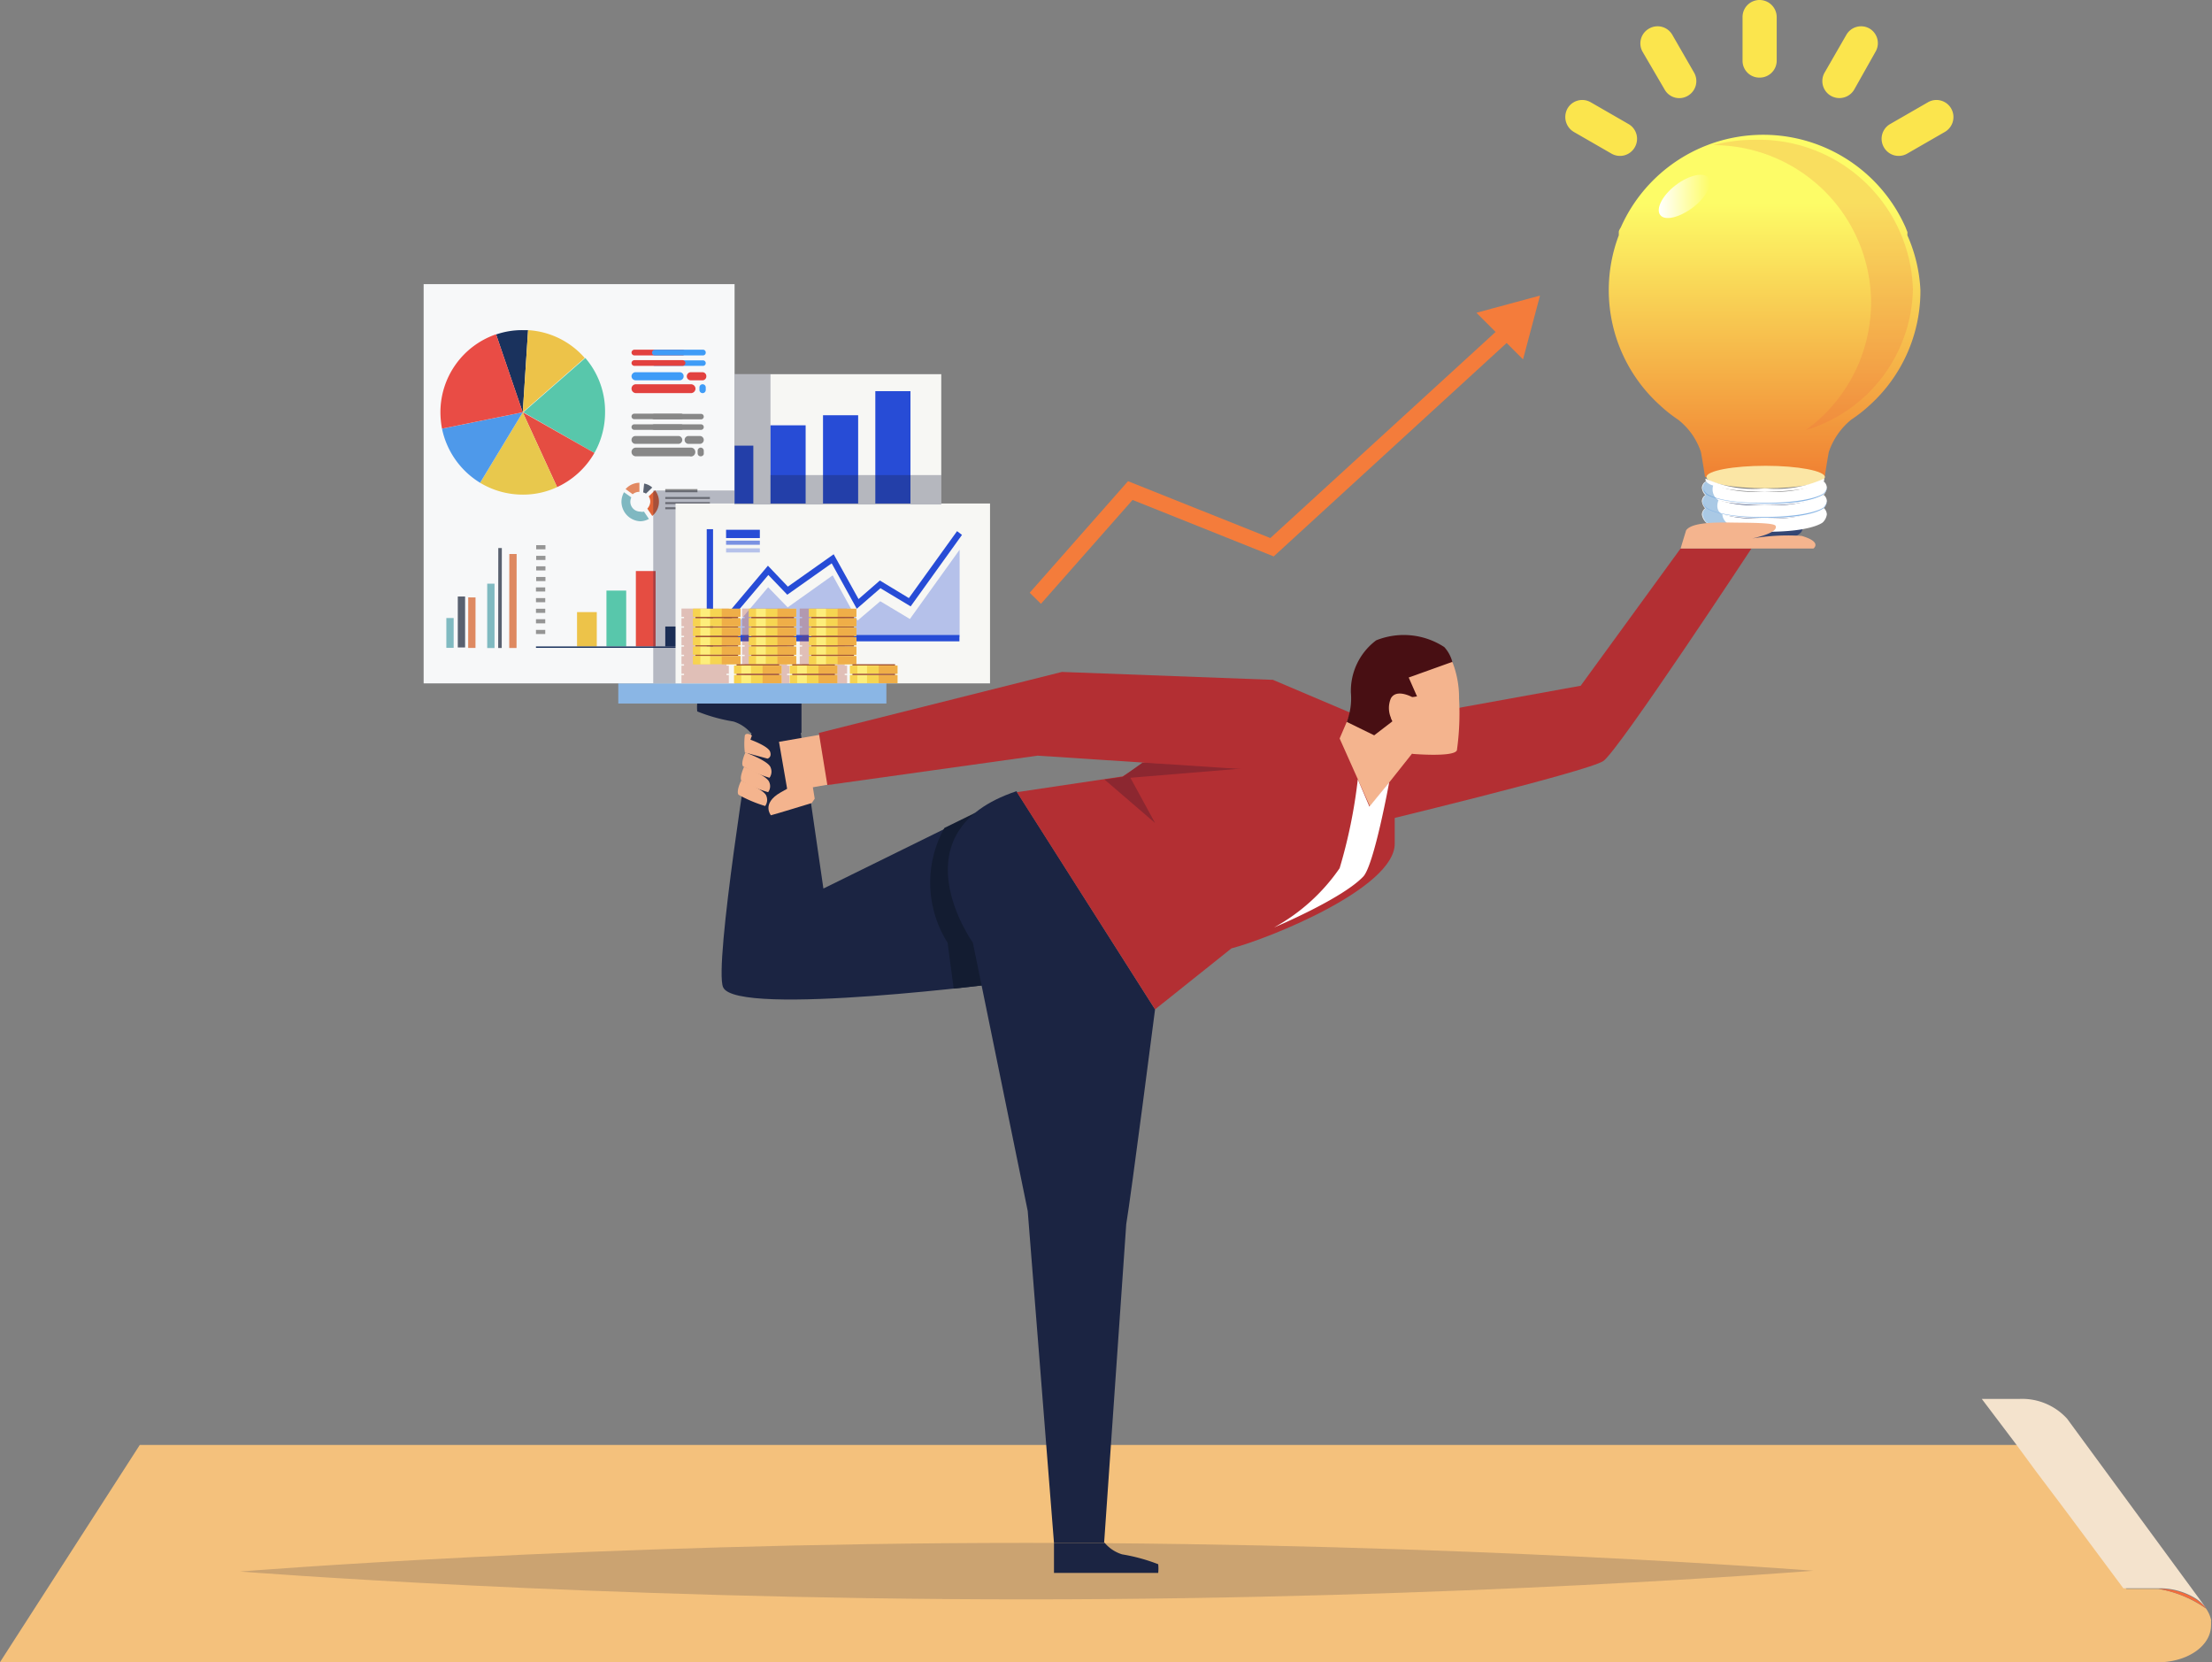 <svg xmlns="http://www.w3.org/2000/svg" xmlns:xlink="http://www.w3.org/1999/xlink" viewBox="0 0 112.05 84.19"><rect x="0" y="0" width="112.05" height="84.19" fill="#808080" stroke="none"/><defs><style>.cls-1{fill:#f47c3b;}.cls-2{fill:#f4c17c;}.cls-3,.cls-36,.cls-6{fill:#1b2442;}.cls-3{opacity:0.19;}.cls-4{fill:#f46c3b;}.cls-5{fill:#f4e3cd;}.cls-7{fill:#131c31;}.cls-8{fill:#f4b48e;}.cls-9{fill:#b32f33;}.cls-10{fill:#480f13;}.cls-11{fill:#fff;}.cls-12{fill:#8ab6e5;}.cls-13{fill:#f7f7f4;}.cls-14{fill:#274cd6;}.cls-15{opacity:0.6;}.cls-16{opacity:0.31;}.cls-17{fill:#f7f8f9;}.cls-18{fill:#1a325d;}.cls-19{fill:#edc349;}.cls-20{fill:#58c7ab;}.cls-21{fill:#e54d42;}.cls-22{fill:#e8c84d;}.cls-23{fill:#4e99ea;}.cls-24{fill:#e94c45;}.cls-25{fill:#959595;}.cls-26{fill:#e2413f;}.cls-27{fill:#3f9cf7;}.cls-28{fill:#888;}.cls-29{fill:#80bac1;}.cls-30{fill:#596170;}.cls-31{fill:#de8961;}.cls-32{fill:#e16437;}.cls-33{fill:#596271;}.cls-34{fill:#7fb8c1;}.cls-35{fill:#e28962;}.cls-36,.cls-46{opacity:0.3;}.cls-37{opacity:0.32;}.cls-38{fill:#8c2730;}.cls-39{fill:#fbe54d;}.cls-40{fill:#344673;}.cls-41{fill:url(#_35_2);}.cls-42{fill:#fbe6a5;}.cls-43{fill:#5694cd;opacity:0.5;}.cls-44{fill:#ee6444;opacity:0.2;}.cls-45{fill:url(#linear-gradient);}.cls-46{fill:#ac3d2b;}.cls-47{fill:#a45632;}.cls-48{fill:#f6d551;}.cls-49{fill:#f7d351;}.cls-50{fill:#fdee7b;}.cls-51{fill:#efae48;}</style><linearGradient id="_35_2" x1="89.4" y1="25.08" x2="89.4" y2="10.3" gradientUnits="userSpaceOnUse"><stop offset="0" stop-color="#ef782f"/><stop offset="1" stop-color="#fdfc67"/></linearGradient><linearGradient id="linear-gradient" x1="84.02" y1="9.96" x2="86.61" y2="9.96" gradientUnits="userSpaceOnUse"><stop offset="0" stop-color="#fff"/><stop offset="1" stop-color="#fdfc67"/></linearGradient></defs><title>アセット 44</title><g id="レイヤー_2" data-name="レイヤー 2"><g id="レイヤー_3" data-name="レイヤー 3"><polygon class="cls-1" points="78.01 14.97 74.79 15.84 75.76 16.81 64.35 27.25 57.14 24.37 52.16 30.02 52.73 30.58 57.37 25.32 64.52 28.18 76.32 17.37 77.15 18.2 78.01 14.97"/><path class="cls-2" d="M112,82.11a1.34,1.34,0,0,1,0,.2c0,1-1.07,1.78-2.45,1.87H0l7.08-11h97l3.63,7.29h1.62a5.88,5.88,0,0,1,2.42,1,1.59,1.59,0,0,1,.26.6l0,0Z"/><path class="cls-3" d="M91.86,79.55S74,81,52,81s-39.84-1.41-39.84-1.41S30,78.14,52,78.14,91.86,79.55,91.86,79.55Z"/><path class="cls-4" d="M111.77,81.47a5.88,5.88,0,0,0-2.42-1,3.42,3.42,0,0,1,1.89.53A2.15,2.15,0,0,1,111.77,81.47Z"/><path class="cls-5" d="M111.78,81.48h0a2.15,2.15,0,0,0-.53-.51,3.42,3.42,0,0,0-1.89-.53h-1.8l-2.7-3.63-.57-.76-1.16-1.54-1-1.36-1.74-2.3h1.87a3.08,3.08,0,0,1,2.45,1Z"/><path class="cls-6" d="M51.21,49.73S37.3,51.54,36.63,50c-.48-1.08,1.44-12.91,1.44-12.91h2.49L41.71,45l7.7-3.79Z"/><path class="cls-7" d="M49.41,41.16l-1.57.77A5.69,5.69,0,0,0,48,47.74l.31,2.33c1.69-.18,2.88-.34,2.88-.34Z"/><rect class="cls-8" x="39.66" y="37.3" width="2.94" height="2.56" transform="translate(-5.98 7.58) rotate(-9.82)"/><path class="cls-6" d="M58.51,51.12S57.29,60.59,57.05,62L55.93,78.14H53.39L52.06,61.33,49.28,47.74s-4-5.59,2.21-7.67Z"/><path class="cls-9" d="M64.48,34.43l6.17,2.62s0,3.43,0,5.68-6.38,4.81-8.27,5.3l-3.87,3.09-7-11,5.36-.8Z"/><path class="cls-9" d="M69.64,36.62l10.43-1.89,5.06-6.95h3.59S82,38,81.22,38.54s-12.16,3.27-12.16,3.27Z"/><path class="cls-6" d="M53.39,78.14v1.52h5.28a2.15,2.15,0,0,0,0-.44,9.11,9.11,0,0,0-1.83-.5,1.88,1.88,0,0,1-.88-.58Z"/><path class="cls-6" d="M40.6,37.12V35.6H35.32a2,2,0,0,0,0,.43,8.54,8.54,0,0,0,1.83.51,1.88,1.88,0,0,1,.88.58Z"/><polygon class="cls-8" points="71.55 38.14 69.4 40.85 67.86 37.4 68.64 35.58 71.86 35.58 71.55 38.14"/><path class="cls-10" d="M68.22,36.56a3.31,3.31,0,0,0,.21-1.48,3.2,3.2,0,0,1,1.28-2.65,3.75,3.75,0,0,1,3.45.34,1.76,1.76,0,0,1,.45,1.4l-4,3.07Z"/><path class="cls-8" d="M70.46,36.37l.8-.13.44-.14-.36-1.78,2.23-.8a5,5,0,0,1,.34,1.85A13.52,13.52,0,0,1,73.8,38c-.15.36-2.25.18-2.25.18s-.63-.94-.93-1.47Z"/><path class="cls-10" d="M68.55,35.09a12.11,12.11,0,0,1,1.52-2.54,9.74,9.74,0,0,1,2.26.08l1.08.89-.14,0-1.93.75.44,1-1.32.18v.85l-1.68-.2Z"/><path class="cls-8" d="M71.64,35.36s-.87-.53-1.18,0a1.25,1.25,0,0,0,.08,1.15l.79.17.53-1Z"/><path class="cls-8" d="M38.09,37.25l-.08.21s.9.32,1,.61-.13.35-.13.35l-1.15-.31a3.54,3.54,0,0,1,0-.87C37.82,37.07,38.09,37.25,38.09,37.25Z"/><path class="cls-8" d="M37.76,38.11s1.19.43,1.28.77a.53.53,0,0,1-.06.51,6,6,0,0,1-1.34-.58C37.51,38.64,37.76,38.11,37.76,38.11Z"/><path class="cls-8" d="M37.69,38.84s1.18.44,1.28.78a.5.5,0,0,1-.06.5,6.17,6.17,0,0,1-1.35-.57C37.44,39.37,37.69,38.84,37.69,38.84Z"/><path class="cls-8" d="M37.54,39.54s1.18.44,1.28.77a.53.53,0,0,1-.06.51,6.71,6.71,0,0,1-1.35-.57C37.28,40.07,37.54,39.54,37.54,39.54Z"/><path class="cls-8" d="M41.27,40.45l-.15.22s-1.86.57-2.07.62c0,0-.49-.59.48-1.15l1.3-.73.18-.56Z"/><path class="cls-11" d="M68.78,39.47a26,26,0,0,1-.92,4.5,9.67,9.67,0,0,1-3.32,3s3.44-1.44,4.52-2.58c.55-.59,1.31-4.77,1.31-4.77l-1,1.23Z"/><rect class="cls-12" x="31.32" y="34.61" width="13.58" height="1.02"/><rect class="cls-13" x="31.05" y="18.95" width="16.63" height="9.51"/><rect class="cls-14" x="32.75" y="20.3" width="0.21" height="6.51"/><rect class="cls-14" x="32.2" y="25.96" width="13.88" height="0.21"/><g id="_グループ_" data-name="&lt;グループ&gt;"><g id="_グループ_2" data-name="&lt;グループ&gt;"><rect class="cls-14" x="33.72" y="20.33" width="1.78" height="0.44"/></g><g id="_グループ_3" data-name="&lt;グループ&gt;" class="cls-15"><rect class="cls-14" x="33.72" y="20.91" width="1.78" height="0.22"/></g><g id="_グループ_4" data-name="&lt;グループ&gt;" class="cls-16"><rect class="cls-14" x="33.72" y="21.32" width="1.78" height="0.22"/></g></g><rect class="cls-14" x="33.72" y="23.99" width="1.78" height="1.56"/><rect class="cls-14" x="36.38" y="22.57" width="1.78" height="2.99"/><rect class="cls-14" x="39.03" y="21.54" width="1.78" height="4.01"/><rect class="cls-14" x="41.69" y="21.03" width="1.78" height="4.53"/><rect class="cls-14" x="44.34" y="19.81" width="1.78" height="5.74"/><g id="_グループ_5" data-name="&lt;グループ&gt;"><rect id="_長方形_" data-name="&lt;長方形&gt;" class="cls-17" x="21.46" y="14.39" width="15.75" height="20.22"/><g id="_グループ_6" data-name="&lt;グループ&gt;"><path id="_パス_" data-name="&lt;パス&gt;" class="cls-18" d="M26.75,16.72h-.26a4,4,0,0,0-1.36.22l1.35,3.95Z"/><path id="_パス_2" data-name="&lt;パス&gt;" class="cls-19" d="M29.62,18.13a4.13,4.13,0,0,0-2.87-1.41l-.27,4.16Z"/><path id="_パス_3" data-name="&lt;パス&gt;" class="cls-20" d="M30.11,22.94a4.19,4.19,0,0,0,.54-2.06,4.14,4.14,0,0,0-1-2.75l-3.14,2.75Z"/><path id="_パス_4" data-name="&lt;パス&gt;" class="cls-21" d="M30.11,22.94l-3.63-2.06,1.74,3.79A4.22,4.22,0,0,0,30.11,22.94Z"/><path id="_パス_5" data-name="&lt;パス&gt;" class="cls-22" d="M24.32,24.45a4.17,4.17,0,0,0,2.16.6,4.06,4.06,0,0,0,1.74-.38l-1.74-3.79Z"/><path id="_パス_6" data-name="&lt;パス&gt;" class="cls-23" d="M22.39,21.71a4.21,4.21,0,0,0,1.93,2.74l2.16-3.57Z"/><path id="_パス_7" data-name="&lt;パス&gt;" class="cls-24" d="M25.13,16.93a4.17,4.17,0,0,0-2.82,3.94,4.6,4.6,0,0,0,.08.84l4.09-.83Z"/></g><g id="_グループ_7" data-name="&lt;グループ&gt;"><rect id="_長方形_2" data-name="&lt;長方形&gt;" class="cls-19" x="29.23" y="31" width="1" height="1.74"/><rect id="_長方形_3" data-name="&lt;長方形&gt;" class="cls-20" x="30.72" y="29.91" width="1" height="2.83"/><rect id="_長方形_4" data-name="&lt;長方形&gt;" class="cls-21" x="32.21" y="28.92" width="1" height="3.82"/><rect id="_長方形_5" data-name="&lt;長方形&gt;" class="cls-18" x="33.7" y="31.73" width="1" height="1.01"/></g><g id="_グループ_8" data-name="&lt;グループ&gt;"><rect id="_長方形_6" data-name="&lt;長方形&gt;" class="cls-25" x="27.16" y="27.61" width="0.47" height="0.21"/><rect id="_長方形_7" data-name="&lt;長方形&gt;" class="cls-25" x="27.16" y="28.15" width="0.47" height="0.21"/><rect id="_長方形_8" data-name="&lt;長方形&gt;" class="cls-25" x="27.16" y="28.68" width="0.47" height="0.21"/><rect id="_長方形_9" data-name="&lt;長方形&gt;" class="cls-25" x="27.16" y="29.22" width="0.47" height="0.21"/><rect id="_長方形_10" data-name="&lt;長方形&gt;" class="cls-25" x="27.15" y="29.75" width="0.47" height="0.21" transform="translate(0.03 -0.03) rotate(0.06)"/><rect id="_長方形_11" data-name="&lt;長方形&gt;" class="cls-25" x="27.15" y="30.29" width="0.47" height="0.21"/><rect id="_長方形_12" data-name="&lt;長方形&gt;" class="cls-25" x="27.15" y="30.83" width="0.47" height="0.21"/><rect id="_長方形_13" data-name="&lt;長方形&gt;" class="cls-25" x="27.15" y="31.36" width="0.47" height="0.21"/><rect id="_長方形_14" data-name="&lt;長方形&gt;" class="cls-25" x="27.15" y="31.9" width="0.47" height="0.21"/></g><rect id="_長方形_15" data-name="&lt;長方形&gt;" class="cls-18" x="27.15" y="32.74" width="8.2" height="0.07"/><g id="_グループ_9" data-name="&lt;グループ&gt;"><path id="_パス_8" data-name="&lt;パス&gt;" class="cls-26" d="M34.57,18H32.14a.15.15,0,0,1-.15-.14h0a.15.15,0,0,1,.15-.15h2.43a.15.15,0,0,1,.15.14h0A.15.15,0,0,1,34.57,18Z"/><path id="_パス_9" data-name="&lt;パス&gt;" class="cls-27" d="M35.61,18H33.17a.14.14,0,0,1-.14-.14h0a.15.15,0,0,1,.14-.15h2.44a.14.14,0,0,1,.14.14h0A.14.14,0,0,1,35.61,18Z"/><path id="_パス_10" data-name="&lt;パス&gt;" class="cls-27" d="M35.61,18.53H33.17a.14.14,0,0,1-.14-.14h0a.14.14,0,0,1,.14-.14h2.44a.14.14,0,0,1,.14.14h0A.14.14,0,0,1,35.61,18.53Z"/><path id="_パス_11" data-name="&lt;パス&gt;" class="cls-26" d="M34.57,18.53H32.14a.15.15,0,0,1-.15-.14h0a.15.15,0,0,1,.15-.15h2.43a.15.15,0,0,1,.15.14h0A.15.15,0,0,1,34.57,18.53Z"/><path id="_パス_12" data-name="&lt;パス&gt;" class="cls-27" d="M34.43,19.26H32.2a.21.21,0,0,1-.21-.21h0a.21.21,0,0,1,.21-.2h2.23a.2.2,0,0,1,.2.21h0A.2.2,0,0,1,34.43,19.26Z"/><path id="_パス_13" data-name="&lt;パス&gt;" class="cls-26" d="M35.55,19.26H35a.2.2,0,0,1-.21-.2h0a.21.21,0,0,1,.21-.21h.58a.2.2,0,0,1,.2.21h0A.2.2,0,0,1,35.55,19.26Z"/><path id="_パス_14" data-name="&lt;パス&gt;" class="cls-26" d="M35,19.91H32.22a.23.23,0,0,1-.23-.23h0a.22.22,0,0,1,.23-.22H35a.23.23,0,0,1,.23.23h0A.23.23,0,0,1,35,19.91Z"/><path id="_パス_15" data-name="&lt;パス&gt;" class="cls-27" d="M35.59,19.91h0a.16.16,0,0,1-.16-.16v-.13a.16.16,0,0,1,.16-.16h0a.16.16,0,0,1,.16.16v.13A.16.16,0,0,1,35.59,19.91Z"/></g><g id="_グループ_10" data-name="&lt;グループ&gt;"><path id="_パス_16" data-name="&lt;パス&gt;" class="cls-28" d="M34.5,21.23H32.13a.14.14,0,0,1-.14-.14h0a.14.14,0,0,1,.14-.14H34.5a.14.14,0,0,1,.14.14h0A.13.13,0,0,1,34.5,21.23Z"/><path id="_パス_17" data-name="&lt;パス&gt;" class="cls-28" d="M35.51,21.24H33.14a.14.14,0,0,1-.14-.14h0a.14.14,0,0,1,.14-.14h2.37a.14.14,0,0,1,.14.14h0A.14.14,0,0,1,35.51,21.24Z"/><path id="_パス_18" data-name="&lt;パス&gt;" class="cls-28" d="M35.51,21.77H33.14a.14.14,0,0,1-.14-.14h0a.14.14,0,0,1,.14-.14h2.37a.14.14,0,0,1,.14.14h0A.14.14,0,0,1,35.51,21.77Z"/><path id="_パス_19" data-name="&lt;パス&gt;" class="cls-28" d="M34.5,21.77H32.13a.14.14,0,0,1-.14-.14h0a.14.14,0,0,1,.14-.14H34.5a.14.14,0,0,1,.14.14h0A.14.14,0,0,1,34.5,21.77Z"/><path id="_パス_20" data-name="&lt;パス&gt;" class="cls-28" d="M34.36,22.48H32.19a.2.2,0,0,1-.2-.2h0a.2.2,0,0,1,.2-.2h2.17a.2.2,0,0,1,.2.2h0A.2.2,0,0,1,34.36,22.48Z"/><path id="_パス_21" data-name="&lt;パス&gt;" class="cls-28" d="M35.45,22.48h-.57a.2.2,0,0,1-.2-.2h0a.2.2,0,0,1,.2-.2h.57a.2.2,0,0,1,.2.2h0A.2.2,0,0,1,35.45,22.48Z"/><path id="_パス_22" data-name="&lt;パス&gt;" class="cls-28" d="M34.94,23.11H32.21a.22.22,0,0,1-.22-.22h0a.22.22,0,0,1,.22-.22H35a.22.22,0,0,1,.22.22h0A.22.22,0,0,1,34.94,23.11Z"/><path id="_パス_23" data-name="&lt;パス&gt;" class="cls-28" d="M35.49,23.11h0a.15.15,0,0,1-.15-.15v-.13a.16.16,0,0,1,.15-.16h0a.16.16,0,0,1,.16.16V23A.16.16,0,0,1,35.49,23.11Z"/></g><g id="_グループ_11" data-name="&lt;グループ&gt;"><rect id="_長方形_16" data-name="&lt;長方形&gt;" class="cls-29" x="22.61" y="31.3" width="0.37" height="1.51"/><rect id="_長方形_17" data-name="&lt;長方形&gt;" class="cls-30" x="23.16" y="30.23" width="0.37" height="2.58" transform="matrix(1, 0, 0, 1, 0.03, -0.02)"/><rect id="_長方形_18" data-name="&lt;長方形&gt;" class="cls-31" x="23.72" y="30.26" width="0.37" height="2.56" transform="translate(0.03 -0.03) rotate(0.06)"/><rect id="_長方形_19" data-name="&lt;長方形&gt;" class="cls-29" x="24.68" y="29.56" width="0.37" height="3.26"/><rect id="_長方形_20" data-name="&lt;長方形&gt;" class="cls-30" x="25.24" y="27.76" width="0.18" height="5.06" transform="translate(0.03 -0.03) rotate(0.06)"/><rect id="_長方形_21" data-name="&lt;長方形&gt;" class="cls-31" x="25.8" y="28.06" width="0.37" height="4.76" transform="translate(0.03 -0.03) rotate(0.06)"/></g><g id="_グループ_12" data-name="&lt;グループ&gt;"><g id="_グループ_13" data-name="&lt;グループ&gt;"><path id="_パス_24" data-name="&lt;パス&gt;" class="cls-32" d="M32.94,25.41a.56.56,0,0,1-.15.35l.25.37a.92.92,0,0,0,.34-.72.91.91,0,0,0-.2-.58l-.32.31A.48.48,0,0,1,32.94,25.41Z"/><path id="_パス_25" data-name="&lt;パス&gt;" class="cls-33" d="M32.72,25l.32-.31a.83.83,0,0,0-.41-.2l-.05.45A.35.35,0,0,1,32.72,25Z"/><path id="_パス_26" data-name="&lt;パス&gt;" class="cls-34" d="M32.43,25.91a.5.5,0,0,1-.5-.51.54.54,0,0,1,.05-.21l-.37-.26a1,1,0,0,0-.13.47,1,1,0,0,0,.95,1,.93.93,0,0,0,.44-.12l-.25-.37A.41.41,0,0,1,32.43,25.91Z"/><path id="_パス_27" data-name="&lt;パス&gt;" class="cls-35" d="M32.39,24.91l0-.46h0a.94.94,0,0,0-.7.32l.36.26A.51.51,0,0,1,32.39,24.91Z"/></g><rect id="_長方形_22" data-name="&lt;長方形&gt;" class="cls-28" x="33.7" y="24.77" width="1.63" height="0.16"/><rect id="_長方形_23" data-name="&lt;長方形&gt;" class="cls-28" x="33.7" y="25.17" width="2.26" height="0.1"/><rect id="_長方形_24" data-name="&lt;長方形&gt;" class="cls-28" x="33.7" y="25.43" width="2.26" height="0.1"/><rect id="_長方形_25" data-name="&lt;長方形&gt;" class="cls-28" x="33.7" y="25.69" width="2.26" height="0.1"/></g></g><rect class="cls-36" x="33.09" y="24.84" width="4.11" height="9.76"/><rect class="cls-13" x="34.22" y="25.5" width="15.93" height="9.11"/><rect class="cls-14" x="35.8" y="26.8" width="0.32" height="6.23"/><rect class="cls-14" x="35.32" y="32.16" width="13.28" height="0.32"/><polygon class="cls-14" points="36.9 31.51 36.66 31.31 38.9 28.65 39.91 29.71 42.23 28.07 43.49 30.34 44.57 29.4 46.04 30.29 48.48 26.9 48.73 27.09 46.13 30.71 44.6 29.79 43.4 30.83 42.13 28.53 39.88 30.12 38.92 29.12 36.9 31.51"/><g class="cls-37"><polygon class="cls-14" points="48.61 27.84 46.09 31.35 44.59 30.45 43.44 31.43 42.18 29.14 39.9 30.76 38.91 29.74 36.78 32.26 48.61 32.26 48.61 27.84"/></g><g id="_グループ_14" data-name="&lt;グループ&gt;"><g id="_グループ_15" data-name="&lt;グループ&gt;"><rect class="cls-14" x="36.78" y="26.83" width="1.71" height="0.42"/></g><g id="_グループ_16" data-name="&lt;グループ&gt;" class="cls-15"><rect class="cls-14" x="36.78" y="27.38" width="1.71" height="0.21"/></g><g id="_グループ_17" data-name="&lt;グループ&gt;" class="cls-16"><rect class="cls-14" x="36.78" y="27.77" width="1.71" height="0.21"/></g></g><polygon class="cls-36" points="39.03 24.06 39.03 18.95 37.2 18.95 37.2 24.06 37.2 25.55 39.03 25.55 47.68 25.55 47.68 24.06 39.03 24.06"/><polygon class="cls-38" points="57.88 38.62 63.78 38.85 57.26 39.39 58.51 41.68 55.95 39.48 56.86 39.35 57.88 38.62"/><path class="cls-39" d="M90,3.07a.86.86,0,0,1-.87.86h0a.85.85,0,0,1-.86-.86V.86A.86.86,0,0,1,89.11,0h0A.87.87,0,0,1,90,.86Z"/><path class="cls-39" d="M93.93,4.53a.87.87,0,0,1-1.19.32h0a.86.86,0,0,1-.31-1.18l1.1-1.91a.86.86,0,0,1,1.18-.31h0A.86.86,0,0,1,95,2.63Z"/><path class="cls-39" d="M96.61,7.78a.86.86,0,0,1-1.18-.32h0a.86.86,0,0,1,.32-1.18l1.91-1.1a.86.86,0,0,1,1.18.32h0a.87.87,0,0,1-.32,1.18Z"/><path class="cls-39" d="M84.32,4.53a.85.85,0,0,0,1.18.32h0a.86.86,0,0,0,.31-1.18l-1.1-1.91a.86.86,0,0,0-1.18-.31h0a.86.86,0,0,0-.32,1.18Z"/><path class="cls-39" d="M81.63,7.78a.86.86,0,0,0,1.18-.32h0a.86.86,0,0,0-.32-1.18l-1.91-1.1a.86.86,0,0,0-1.18.32h0a.88.88,0,0,0,.32,1.18Z"/><path class="cls-40" d="M89.43,27.43c-1,0-1.88-.29-1.88-.64V25.6c0-.36.84-.65,1.88-.65h0c1,0,1.87.29,1.87.65v1.19c0,.35-.84.64-1.87.64Z"/><path class="cls-41" d="M97.28,14.7a7.8,7.8,0,0,1-2.57,5.82,7.29,7.29,0,0,1-.93.73,3.6,3.6,0,0,0-1.14,1.64c-.09.47-.21,1.27-.21,1.27H86.37s-.12-.8-.21-1.27A3.46,3.46,0,0,0,85,21.25a7.19,7.19,0,0,1-.92-.73A7.85,7.85,0,0,1,82,11.92l0-.07a1,1,0,0,0,0-.1c0-.08.07-.17.11-.25a7.89,7.89,0,0,1,14.41,0l.1.25a.69.69,0,0,1,0,.1l0,.07A7.75,7.75,0,0,1,97.28,14.7Z"/><path class="cls-42" d="M92.44,24.16c0,.32-1.36.57-3,.57s-3-.25-3-.57,1.36-.57,3-.57S92.44,23.85,92.44,24.16Z"/><path class="cls-11" d="M89.4,24.73a5.78,5.78,0,0,1-3-.49.12.12,0,0,0,0,.09c0,.31,1.36.57,3,.57s3-.26,3-.57a.18.18,0,0,0,0-.09A5.83,5.83,0,0,1,89.4,24.73Z"/><path class="cls-11" d="M92.39,24.39a5.86,5.86,0,0,1-3,.49,5.82,5.82,0,0,1-3-.49.4.4,0,0,0-.18.32.65.65,0,0,0,.21.4s.55.43,2.78.47h.35c2.23,0,2.78-.47,2.78-.47a.65.65,0,0,0,.21-.4A.43.43,0,0,0,92.39,24.39Z"/><path class="cls-12" d="M92.36,25s-.55.43-2.78.47h-.35c-2.23,0-2.78-.47-2.78-.47a.76.76,0,0,1-.21-.36v0a.65.65,0,0,0,.21.4s.55.43,2.78.47h.35c2.23,0,2.78-.47,2.78-.47a.65.65,0,0,0,.21-.4s0,0,0,0A.7.7,0,0,1,92.36,25Z"/><path class="cls-11" d="M92.39,25.07a5.86,5.86,0,0,1-3,.49,5.82,5.82,0,0,1-3-.49.39.39,0,0,0-.18.31.66.66,0,0,0,.21.41s.55.43,2.78.47h.35c2.23,0,2.78-.47,2.78-.47a.66.66,0,0,0,.21-.41A.42.42,0,0,0,92.39,25.07Z"/><path class="cls-11" d="M92.39,25.73a5.83,5.83,0,0,1-3,.5,5.78,5.78,0,0,1-3-.5.44.44,0,0,0-.18.32.69.69,0,0,0,.21.41s.55.43,2.78.47h.35c2.23,0,2.78-.47,2.78-.47a.69.69,0,0,0,.21-.41A.47.47,0,0,0,92.39,25.73Z"/><path class="cls-43" d="M86.42,24.39a.4.4,0,0,0-.18.32.58.58,0,0,0,.17.36.43.43,0,0,0-.17.31.61.61,0,0,0,.16.37.38.38,0,0,0-.16.3.69.69,0,0,0,.21.41,4.66,4.66,0,0,0,2.34.45h0c-1.6-.13-1.54-.86-1.54-.86-.42-.22-.2-.71-.2-.71a.67.67,0,0,1-.27-.75A.83.83,0,0,1,86.42,24.39Z"/><path class="cls-12" d="M92.36,25.71s-.55.43-2.78.47h-.35c-2.23,0-2.78-.47-2.78-.47a.76.76,0,0,1-.21-.37v0a.66.66,0,0,0,.21.41s.55.43,2.78.47h.35c2.23,0,2.78-.47,2.78-.47a.66.66,0,0,0,.21-.41s0,0,0,0A.7.7,0,0,1,92.36,25.71Z"/><path class="cls-44" d="M94.78,15.35a8,8,0,0,0-8-8h0a8.27,8.27,0,0,1,2.12-.27,7.81,7.81,0,0,1,8,7.56,7.61,7.61,0,0,1-5.42,7.14A8,8,0,0,0,94.78,15.35Z"/><path class="cls-45" d="M86.54,9c.24.31-.11,1-.79,1.51s-1.41.69-1.65.38.11-1,.78-1.51S86.29,8.7,86.54,9Z"/><path class="cls-8" d="M85.13,27.78h6.73s.47-.33-.6-.64a10.72,10.72,0,0,0-3,.23s1.83-.29,1.69-.72c0-.15-.86-.17-1.79-.18-.74,0-2.42-.1-2.75.39Z"/><polygon class="cls-46" points="36.92 31.24 36.92 30.82 35.97 30.82 35.38 30.82 34.89 30.82 34.52 30.82 34.52 31.24 34.65 31.24 34.65 31.31 34.52 31.31 34.52 31.72 34.65 31.72 34.65 31.79 34.52 31.79 34.52 32.2 34.65 32.2 34.65 32.27 34.52 32.27 34.52 32.68 34.65 32.68 34.65 32.75 34.52 32.75 34.52 33.16 34.65 33.16 34.65 33.23 34.52 33.23 34.52 33.64 34.65 33.64 34.65 33.71 34.52 33.71 34.52 34.12 34.65 34.12 34.65 34.19 34.52 34.19 34.52 34.6 34.89 34.6 35.38 34.6 35.97 34.6 36.92 34.6 36.92 34.19 36.8 34.19 36.8 34.12 36.92 34.12 36.92 33.71 36.8 33.71 36.8 33.64 36.92 33.64 36.92 33.23 36.8 33.23 36.8 33.16 36.92 33.16 36.92 32.75 36.8 32.75 36.8 32.68 36.92 32.68 36.92 32.27 36.8 32.27 36.8 32.2 36.92 32.2 36.92 31.79 36.8 31.79 36.8 31.72 36.92 31.72 36.92 31.31 36.8 31.31 36.8 31.24 36.92 31.24"/><polygon class="cls-46" points="39.99 31.24 39.99 30.82 39.04 30.82 38.45 30.82 37.96 30.82 37.59 30.82 37.59 31.24 37.72 31.24 37.72 31.31 37.59 31.31 37.59 31.72 37.72 31.72 37.72 31.79 37.59 31.79 37.59 32.2 37.72 32.2 37.72 32.27 37.59 32.27 37.59 32.68 37.72 32.68 37.72 32.75 37.59 32.75 37.59 33.16 37.72 33.16 37.72 33.23 37.59 33.23 37.59 33.64 37.72 33.64 37.72 33.71 37.59 33.71 37.59 34.12 37.72 34.12 37.72 34.19 37.59 34.19 37.59 34.6 37.96 34.6 38.45 34.6 39.04 34.6 39.99 34.6 39.99 34.19 39.87 34.19 39.87 34.12 39.99 34.12 39.99 33.71 39.87 33.71 39.87 33.64 39.99 33.64 39.99 33.23 39.87 33.23 39.87 33.16 39.99 33.16 39.99 32.75 39.87 32.75 39.87 32.68 39.99 32.68 39.99 32.27 39.87 32.27 39.87 32.2 39.99 32.2 39.99 31.79 39.87 31.79 39.87 31.72 39.99 31.72 39.99 31.31 39.87 31.31 39.87 31.24 39.99 31.24"/><polygon class="cls-46" points="42.91 31.24 42.91 30.82 41.96 30.82 41.37 30.82 40.88 30.82 40.51 30.82 40.51 31.24 40.63 31.24 40.63 31.31 40.51 31.31 40.51 31.72 40.63 31.72 40.63 31.79 40.51 31.79 40.51 32.2 40.63 32.2 40.63 32.27 40.51 32.27 40.51 32.68 40.63 32.68 40.63 32.75 40.51 32.75 40.51 33.16 40.63 33.16 40.63 33.23 40.51 33.23 40.51 33.64 40.63 33.64 40.63 33.71 40.51 33.71 40.51 34.12 40.63 34.12 40.63 34.19 40.51 34.19 40.51 34.6 40.88 34.6 41.37 34.6 41.96 34.6 42.91 34.6 42.91 34.19 42.79 34.19 42.79 34.12 42.91 34.12 42.91 33.71 42.79 33.71 42.79 33.64 42.91 33.64 42.91 33.23 42.79 33.23 42.79 33.16 42.91 33.16 42.91 32.75 42.79 32.75 42.79 32.68 42.91 32.68 42.91 32.27 42.79 32.27 42.79 32.2 42.91 32.2 42.91 31.79 42.79 31.79 42.79 31.72 42.91 31.72 42.91 31.31 42.79 31.31 42.79 31.24 42.91 31.24"/><g id="_グループ_18" data-name="&lt;グループ&gt;"><rect id="_長方形_26" data-name="&lt;長方形&gt;" class="cls-47" x="38.06" y="31.72" width="2.16" height="0.07"/><g id="_グループ_19" data-name="&lt;グループ&gt;"><rect id="_長方形_27" data-name="&lt;長方形&gt;" class="cls-48" x="37.94" y="31.31" width="2.4" height="0.41"/><rect id="_長方形_28" data-name="&lt;長方形&gt;" class="cls-49" x="37.94" y="31.31" width="0.37" height="0.41"/><rect id="_長方形_29" data-name="&lt;長方形&gt;" class="cls-50" x="38.3" y="31.31" width="0.49" height="0.41"/><rect id="_長方形_30" data-name="&lt;長方形&gt;" class="cls-51" x="39.38" y="31.31" width="0.95" height="0.41"/><rect id="_長方形_31" data-name="&lt;長方形&gt;" class="cls-48" x="37.94" y="30.83" width="2.4" height="0.41"/><rect id="_長方形_32" data-name="&lt;長方形&gt;" class="cls-49" x="37.94" y="30.83" width="0.37" height="0.41"/><rect id="_長方形_33" data-name="&lt;長方形&gt;" class="cls-50" x="38.3" y="30.83" width="0.49" height="0.41"/><rect id="_長方形_34" data-name="&lt;長方形&gt;" class="cls-51" x="39.38" y="30.83" width="0.95" height="0.41"/><rect id="_長方形_35" data-name="&lt;長方形&gt;" class="cls-47" x="38.06" y="31.24" width="2.16" height="0.07"/></g></g><g id="_グループ_20" data-name="&lt;グループ&gt;"><rect id="_長方形_36" data-name="&lt;長方形&gt;" class="cls-48" x="37.94" y="32.27" width="2.4" height="0.41"/><rect id="_長方形_37" data-name="&lt;長方形&gt;" class="cls-49" x="37.94" y="32.27" width="0.37" height="0.41"/><rect id="_長方形_38" data-name="&lt;長方形&gt;" class="cls-50" x="38.3" y="32.27" width="0.49" height="0.41"/><rect id="_長方形_39" data-name="&lt;長方形&gt;" class="cls-51" x="39.38" y="32.27" width="0.95" height="0.41"/><rect id="_長方形_40" data-name="&lt;長方形&gt;" class="cls-48" x="40.01" y="34.19" width="2.4" height="0.41"/><rect id="_長方形_41" data-name="&lt;長方形&gt;" class="cls-49" x="40.01" y="34.19" width="0.37" height="0.41"/><rect id="_長方形_42" data-name="&lt;長方形&gt;" class="cls-50" x="40.38" y="34.19" width="0.49" height="0.41"/><rect id="_長方形_43" data-name="&lt;長方形&gt;" class="cls-51" x="41.46" y="34.19" width="0.95" height="0.41"/><rect id="_長方形_44" data-name="&lt;長方形&gt;" class="cls-47" x="38.06" y="32.68" width="2.16" height="0.07"/><rect id="_長方形_45" data-name="&lt;長方形&gt;" class="cls-48" x="37.94" y="31.79" width="2.4" height="0.42"/><rect id="_長方形_46" data-name="&lt;長方形&gt;" class="cls-49" x="37.94" y="31.79" width="0.37" height="0.42"/><rect id="_長方形_47" data-name="&lt;長方形&gt;" class="cls-50" x="38.3" y="31.79" width="0.49" height="0.42"/><rect id="_長方形_48" data-name="&lt;長方形&gt;" class="cls-51" x="39.38" y="31.79" width="0.95" height="0.42"/><rect id="_長方形_49" data-name="&lt;長方形&gt;" class="cls-47" x="38.06" y="32.2" width="2.16" height="0.07"/><rect id="_長方形_50" data-name="&lt;長方形&gt;" class="cls-48" x="37.94" y="32.75" width="2.4" height="0.41"/><rect id="_長方形_51" data-name="&lt;長方形&gt;" class="cls-49" x="37.94" y="32.75" width="0.37" height="0.41"/><rect id="_長方形_52" data-name="&lt;長方形&gt;" class="cls-50" x="38.3" y="32.75" width="0.49" height="0.41"/><rect id="_長方形_53" data-name="&lt;長方形&gt;" class="cls-51" x="39.38" y="32.75" width="0.95" height="0.41"/><rect id="_長方形_54" data-name="&lt;長方形&gt;" class="cls-47" x="38.06" y="33.16" width="2.16" height="0.07"/><rect id="_長方形_55" data-name="&lt;長方形&gt;" class="cls-48" x="37.94" y="33.23" width="2.4" height="0.41"/><rect id="_長方形_56" data-name="&lt;長方形&gt;" class="cls-49" x="37.94" y="33.23" width="0.37" height="0.41"/><rect id="_長方形_57" data-name="&lt;長方形&gt;" class="cls-50" x="38.3" y="33.23" width="0.49" height="0.41"/><rect id="_長方形_58" data-name="&lt;長方形&gt;" class="cls-51" x="39.38" y="33.23" width="0.95" height="0.41"/><rect id="_長方形_59" data-name="&lt;長方形&gt;" class="cls-47" x="40.13" y="33.64" width="2.16" height="0.07"/><rect id="_長方形_60" data-name="&lt;長方形&gt;" class="cls-48" x="40.01" y="33.71" width="2.4" height="0.41"/><rect id="_長方形_61" data-name="&lt;長方形&gt;" class="cls-49" x="40.01" y="33.71" width="0.37" height="0.41"/><rect id="_長方形_62" data-name="&lt;長方形&gt;" class="cls-50" x="40.38" y="33.71" width="0.49" height="0.41"/><rect id="_長方形_63" data-name="&lt;長方形&gt;" class="cls-51" x="41.46" y="33.71" width="0.95" height="0.41"/><rect id="_長方形_64" data-name="&lt;長方形&gt;" class="cls-47" x="40.13" y="34.12" width="2.16" height="0.07"/></g><g id="_グループ_21" data-name="&lt;グループ&gt;"><rect id="_長方形_65" data-name="&lt;長方形&gt;" class="cls-47" x="41.1" y="31.72" width="2.16" height="0.07"/><g id="_グループ_22" data-name="&lt;グループ&gt;"><rect id="_長方形_66" data-name="&lt;長方形&gt;" class="cls-48" x="40.98" y="31.31" width="2.4" height="0.41"/><rect id="_長方形_67" data-name="&lt;長方形&gt;" class="cls-49" x="40.98" y="31.31" width="0.37" height="0.41"/><rect id="_長方形_68" data-name="&lt;長方形&gt;" class="cls-50" x="41.35" y="31.31" width="0.49" height="0.41"/><rect id="_長方形_69" data-name="&lt;長方形&gt;" class="cls-51" x="42.43" y="31.31" width="0.95" height="0.41"/><rect id="_長方形_70" data-name="&lt;長方形&gt;" class="cls-48" x="40.98" y="30.83" width="2.4" height="0.41"/><rect id="_長方形_71" data-name="&lt;長方形&gt;" class="cls-49" x="40.98" y="30.83" width="0.37" height="0.41"/><rect id="_長方形_72" data-name="&lt;長方形&gt;" class="cls-50" x="41.35" y="30.83" width="0.49" height="0.41"/><rect id="_長方形_73" data-name="&lt;長方形&gt;" class="cls-51" x="42.43" y="30.83" width="0.95" height="0.41"/><rect id="_長方形_74" data-name="&lt;長方形&gt;" class="cls-47" x="41.1" y="31.24" width="2.16" height="0.07"/></g></g><g id="_グループ_23" data-name="&lt;グループ&gt;"><rect id="_長方形_75" data-name="&lt;長方形&gt;" class="cls-48" x="40.98" y="32.27" width="2.4" height="0.41"/><rect id="_長方形_76" data-name="&lt;長方形&gt;" class="cls-49" x="40.98" y="32.27" width="0.37" height="0.41"/><rect id="_長方形_77" data-name="&lt;長方形&gt;" class="cls-50" x="41.35" y="32.27" width="0.49" height="0.41"/><rect id="_長方形_78" data-name="&lt;長方形&gt;" class="cls-51" x="42.43" y="32.27" width="0.95" height="0.41"/><rect id="_長方形_79" data-name="&lt;長方形&gt;" class="cls-48" x="43.06" y="34.19" width="2.4" height="0.41"/><rect id="_長方形_80" data-name="&lt;長方形&gt;" class="cls-49" x="43.06" y="34.19" width="0.37" height="0.41"/><rect id="_長方形_81" data-name="&lt;長方形&gt;" class="cls-50" x="43.43" y="34.19" width="0.49" height="0.41"/><rect id="_長方形_82" data-name="&lt;長方形&gt;" class="cls-51" x="44.51" y="34.19" width="0.95" height="0.41"/><rect id="_長方形_83" data-name="&lt;長方形&gt;" class="cls-47" x="41.1" y="32.68" width="2.16" height="0.07"/><rect id="_長方形_84" data-name="&lt;長方形&gt;" class="cls-48" x="40.98" y="31.79" width="2.4" height="0.42"/><rect id="_長方形_85" data-name="&lt;長方形&gt;" class="cls-49" x="40.98" y="31.79" width="0.37" height="0.42"/><rect id="_長方形_86" data-name="&lt;長方形&gt;" class="cls-50" x="41.35" y="31.79" width="0.49" height="0.42"/><rect id="_長方形_87" data-name="&lt;長方形&gt;" class="cls-51" x="42.43" y="31.79" width="0.95" height="0.42"/><rect id="_長方形_88" data-name="&lt;長方形&gt;" class="cls-47" x="41.1" y="32.2" width="2.16" height="0.07"/><rect id="_長方形_89" data-name="&lt;長方形&gt;" class="cls-48" x="40.98" y="32.75" width="2.4" height="0.41"/><rect id="_長方形_90" data-name="&lt;長方形&gt;" class="cls-49" x="40.98" y="32.75" width="0.37" height="0.41"/><rect id="_長方形_91" data-name="&lt;長方形&gt;" class="cls-50" x="41.35" y="32.75" width="0.49" height="0.41"/><rect id="_長方形_92" data-name="&lt;長方形&gt;" class="cls-51" x="42.43" y="32.75" width="0.95" height="0.41"/><rect id="_長方形_93" data-name="&lt;長方形&gt;" class="cls-47" x="41.1" y="33.16" width="2.16" height="0.07"/><rect id="_長方形_94" data-name="&lt;長方形&gt;" class="cls-48" x="40.98" y="33.23" width="2.4" height="0.41"/><rect id="_長方形_95" data-name="&lt;長方形&gt;" class="cls-49" x="40.98" y="33.23" width="0.37" height="0.41"/><rect id="_長方形_96" data-name="&lt;長方形&gt;" class="cls-50" x="41.35" y="33.23" width="0.49" height="0.41"/><rect id="_長方形_97" data-name="&lt;長方形&gt;" class="cls-51" x="42.43" y="33.23" width="0.95" height="0.41"/><rect id="_長方形_98" data-name="&lt;長方形&gt;" class="cls-47" x="43.18" y="33.64" width="2.16" height="0.07"/><rect id="_長方形_99" data-name="&lt;長方形&gt;" class="cls-48" x="43.06" y="33.71" width="2.4" height="0.41"/><rect id="_長方形_100" data-name="&lt;長方形&gt;" class="cls-49" x="43.06" y="33.71" width="0.37" height="0.41"/><rect id="_長方形_101" data-name="&lt;長方形&gt;" class="cls-50" x="43.43" y="33.71" width="0.49" height="0.41"/><rect id="_長方形_102" data-name="&lt;長方形&gt;" class="cls-51" x="44.51" y="33.71" width="0.95" height="0.41"/><rect id="_長方形_103" data-name="&lt;長方形&gt;" class="cls-47" x="43.18" y="34.12" width="2.16" height="0.07"/></g><g id="_グループ_24" data-name="&lt;グループ&gt;"><rect id="_長方形_104" data-name="&lt;長方形&gt;" class="cls-47" x="35.23" y="31.72" width="2.16" height="0.07"/><g id="_グループ_25" data-name="&lt;グループ&gt;"><rect id="_長方形_105" data-name="&lt;長方形&gt;" class="cls-48" x="35.11" y="31.31" width="2.4" height="0.41"/><rect id="_長方形_106" data-name="&lt;長方形&gt;" class="cls-49" x="35.11" y="31.31" width="0.37" height="0.41"/><rect id="_長方形_107" data-name="&lt;長方形&gt;" class="cls-50" x="35.48" y="31.31" width="0.49" height="0.41"/><rect id="_長方形_108" data-name="&lt;長方形&gt;" class="cls-51" x="36.56" y="31.31" width="0.95" height="0.41"/><rect id="_長方形_109" data-name="&lt;長方形&gt;" class="cls-48" x="35.11" y="30.83" width="2.4" height="0.41"/><rect id="_長方形_110" data-name="&lt;長方形&gt;" class="cls-49" x="35.11" y="30.83" width="0.37" height="0.41"/><rect id="_長方形_111" data-name="&lt;長方形&gt;" class="cls-50" x="35.48" y="30.83" width="0.49" height="0.41"/><rect id="_長方形_112" data-name="&lt;長方形&gt;" class="cls-51" x="36.56" y="30.83" width="0.95" height="0.41"/><rect id="_長方形_113" data-name="&lt;長方形&gt;" class="cls-47" x="35.23" y="31.24" width="2.16" height="0.07"/></g></g><g id="_グループ_26" data-name="&lt;グループ&gt;"><rect id="_長方形_114" data-name="&lt;長方形&gt;" class="cls-48" x="35.11" y="32.27" width="2.4" height="0.41"/><rect id="_長方形_115" data-name="&lt;長方形&gt;" class="cls-49" x="35.11" y="32.27" width="0.37" height="0.41"/><rect id="_長方形_116" data-name="&lt;長方形&gt;" class="cls-50" x="35.48" y="32.27" width="0.49" height="0.41"/><rect id="_長方形_117" data-name="&lt;長方形&gt;" class="cls-51" x="36.56" y="32.27" width="0.95" height="0.41"/><rect id="_長方形_118" data-name="&lt;長方形&gt;" class="cls-48" x="37.19" y="34.19" width="2.4" height="0.41"/><rect id="_長方形_119" data-name="&lt;長方形&gt;" class="cls-49" x="37.19" y="34.19" width="0.37" height="0.41"/><rect id="_長方形_120" data-name="&lt;長方形&gt;" class="cls-50" x="37.55" y="34.19" width="0.49" height="0.41"/><rect id="_長方形_121" data-name="&lt;長方形&gt;" class="cls-51" x="38.63" y="34.19" width="0.95" height="0.41"/><rect id="_長方形_122" data-name="&lt;長方形&gt;" class="cls-47" x="35.23" y="32.68" width="2.16" height="0.07"/><rect id="_長方形_123" data-name="&lt;長方形&gt;" class="cls-48" x="35.11" y="31.79" width="2.4" height="0.42"/><rect id="_長方形_124" data-name="&lt;長方形&gt;" class="cls-49" x="35.11" y="31.79" width="0.37" height="0.42"/><rect id="_長方形_125" data-name="&lt;長方形&gt;" class="cls-50" x="35.48" y="31.79" width="0.49" height="0.42"/><rect id="_長方形_126" data-name="&lt;長方形&gt;" class="cls-51" x="36.56" y="31.79" width="0.95" height="0.42"/><rect id="_長方形_127" data-name="&lt;長方形&gt;" class="cls-47" x="35.23" y="32.2" width="2.16" height="0.07"/><rect id="_長方形_128" data-name="&lt;長方形&gt;" class="cls-48" x="35.11" y="32.75" width="2.4" height="0.41"/><rect id="_長方形_129" data-name="&lt;長方形&gt;" class="cls-49" x="35.11" y="32.75" width="0.37" height="0.41"/><rect id="_長方形_130" data-name="&lt;長方形&gt;" class="cls-50" x="35.48" y="32.75" width="0.49" height="0.41"/><rect id="_長方形_131" data-name="&lt;長方形&gt;" class="cls-51" x="36.56" y="32.75" width="0.95" height="0.41"/><rect id="_長方形_132" data-name="&lt;長方形&gt;" class="cls-47" x="35.23" y="33.16" width="2.16" height="0.07"/><rect id="_長方形_133" data-name="&lt;長方形&gt;" class="cls-48" x="35.11" y="33.23" width="2.4" height="0.41"/><rect id="_長方形_134" data-name="&lt;長方形&gt;" class="cls-49" x="35.11" y="33.23" width="0.37" height="0.41"/><rect id="_長方形_135" data-name="&lt;長方形&gt;" class="cls-50" x="35.48" y="33.23" width="0.49" height="0.41"/><rect id="_長方形_136" data-name="&lt;長方形&gt;" class="cls-51" x="36.56" y="33.23" width="0.95" height="0.41"/><rect id="_長方形_137" data-name="&lt;長方形&gt;" class="cls-47" x="37.31" y="33.64" width="2.16" height="0.07"/><rect id="_長方形_138" data-name="&lt;長方形&gt;" class="cls-48" x="37.19" y="33.71" width="2.4" height="0.41"/><rect id="_長方形_139" data-name="&lt;長方形&gt;" class="cls-49" x="37.19" y="33.71" width="0.37" height="0.41"/><rect id="_長方形_140" data-name="&lt;長方形&gt;" class="cls-50" x="37.55" y="33.71" width="0.49" height="0.41"/><rect id="_長方形_141" data-name="&lt;長方形&gt;" class="cls-51" x="38.63" y="33.71" width="0.95" height="0.41"/><rect id="_長方形_142" data-name="&lt;長方形&gt;" class="cls-47" x="37.31" y="34.12" width="2.16" height="0.07"/></g><polygon class="cls-9" points="64.48 34.43 53.79 34.03 41.48 37.12 41.91 39.76 52.56 38.27 63.98 39.02 64.48 34.43"/></g></g></svg>